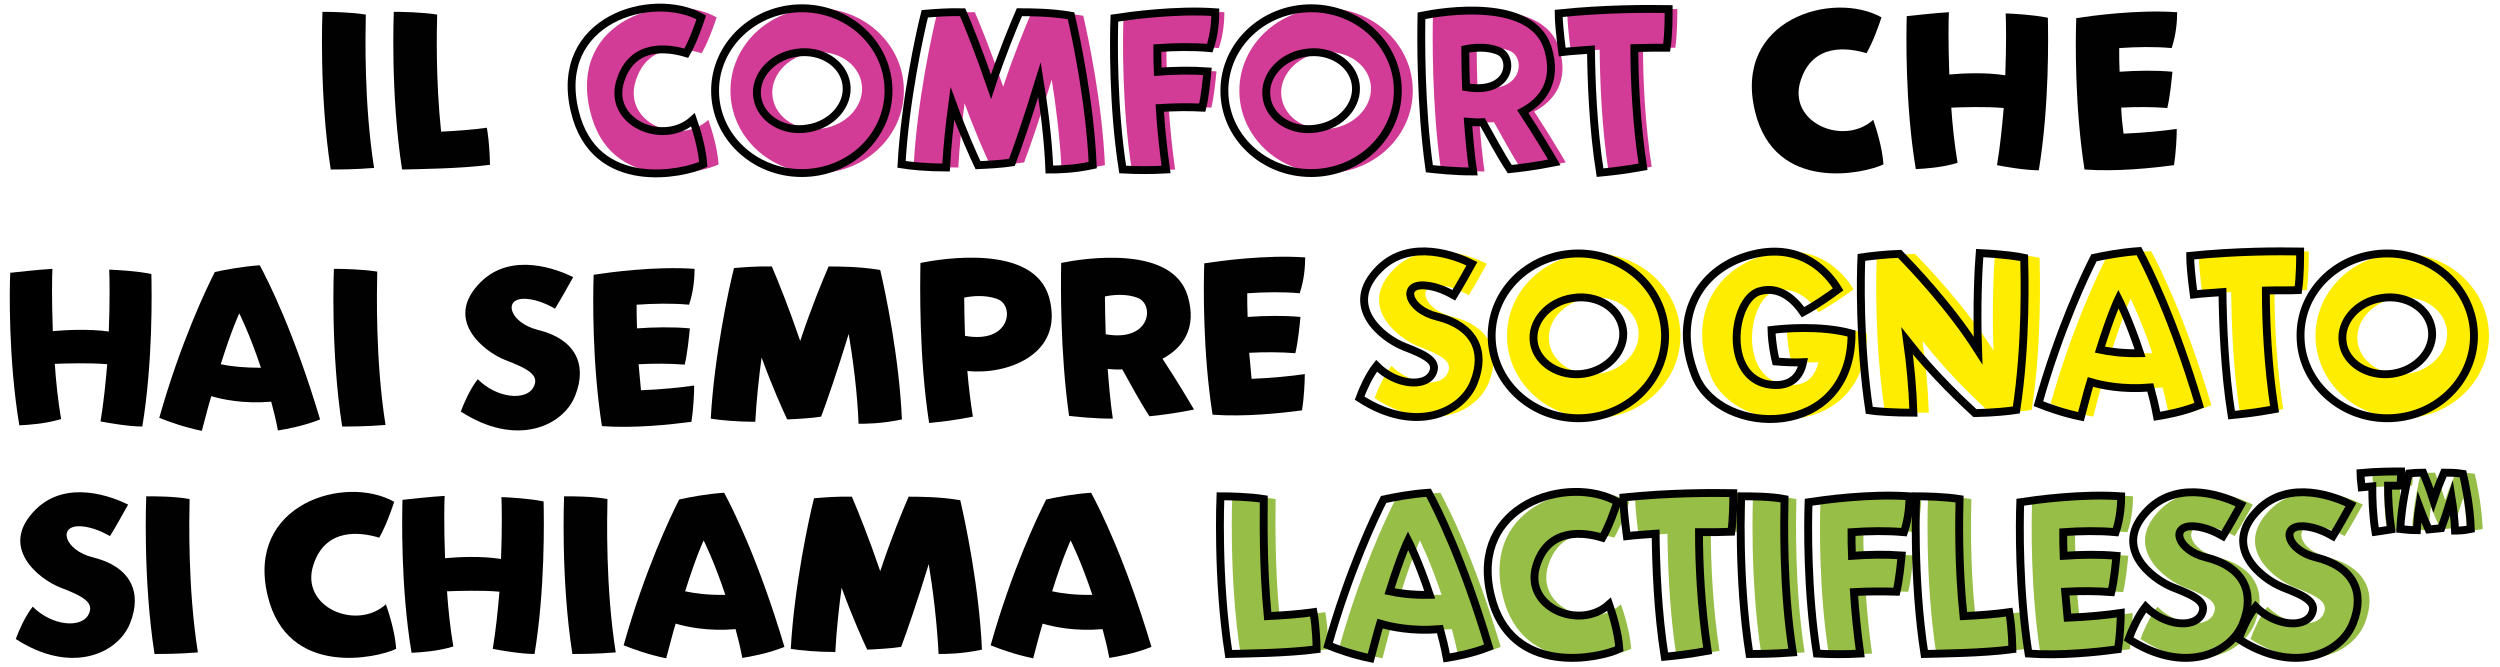 <?xml version="1.0" encoding="utf-8"?>
<!-- Generator: Adobe Illustrator 26.3.1, SVG Export Plug-In . SVG Version: 6.00 Build 0)  -->
<svg version="1.1" id="COLOR_UP" xmlns="http://www.w3.org/2000/svg" xmlns:xlink="http://www.w3.org/1999/xlink" x="0px" y="0px"
	 viewBox="0 0 634.2 169.1" style="enable-background:new 0 0 634.2 169.1;" xml:space="preserve">
<style type="text/css">
	.st0{fill:#010101;}
	.st1{fill:#D23C96;}
	.st2{fill:none;stroke:#010101;stroke-width:2;stroke-miterlimit:10;}
	.st3{fill:#97BE46;}
	.st4{fill:#FFED00;}
</style>
<g>
	<g>
		<g>
			<path d="M508.7,19.1c0.3-7.8,0.2-13.8,0.1-15.7c2.1,0.1,6.7,0.3,10.7,1.1c0.1,4.6,0.4,22.4-2.3,38.7c-3.4,0-8.6-0.9-10.6-1.3
				c0.8-4.8,1.3-9.8,1.7-14.5c-4.5-0.4-10.2-0.2-13.3-0.1c0.3,4.5,0.8,9.3,1.6,14c-3.8,1.2-8.4,1.5-10.6,1.6
				c-2.8-16.7-2.4-35-2.3-38.8c2-0.2,7.1-0.8,10.7-1c-0.1,1.6-0.2,7.7,0.1,15.8C497.9,18.6,503.7,18.3,508.7,19.1z"/>
		</g>
	</g>
	<path class="st0" d="M538.7,33.9c5.2-0.2,10.1-0.7,13.5-1.2c0,2-0.2,6.1-0.7,9.2c-5.2,0.7-14.5,1.7-22.7,1.1
		c-2.5-15.9-2.3-32.9-2.1-38.4c3.9-0.6,15.5-2.2,25.6-1.5c0,2-0.2,5.6-1.4,9.1c-4.3-0.4-9-0.3-13.3,0c0,1.8,0,3.8,0.1,6
		c4.3-0.3,9-0.4,13.4,0c-0.2,2.1-0.6,6.3-1.3,9.2c-3.8-0.3-7.9-0.3-11.7-0.1C538.2,29.6,538.4,31.7,538.7,33.9z"/>
	<path class="st1" d="M296.5,27.4c0.3,4.9,0.9,10.6,1.6,15.6c-3.6,0.2-7.4,0.2-11,0c-2.5-15.9-2.3-32.9-2.1-38.4
		c3.9-0.6,15.5-2.2,25.6-1.5c0,2-0.2,5.6-1.4,9.1c-4.3-0.4-9-0.3-13.3,0c0,1.8,0,3.8,0.1,6c4-0.3,8.5-0.4,12.6-0.1
		c-0.2,2.1-0.6,6.3-1.3,9.2C303.8,27.1,300,27.2,296.5,27.4z"/>
	<path class="st2" d="M294.2,27.4c0.3,4.9,0.9,10.6,1.6,15.6c-3.6,0.2-7.4,0.2-11,0c-2.5-15.9-2.3-32.9-2.1-38.4
		c3.9-0.6,15.5-2.2,25.6-1.5c0,2-0.2,5.6-1.4,9.1c-4.3-0.4-9-0.3-13.3,0c0,1.8,0,3.8,0.1,6c4-0.3,8.5-0.4,12.6-0.1
		c-0.2,2.1-0.6,6.3-1.3,9.2C301.5,27.1,297.7,27.2,294.2,27.4z"/>
	<path class="st0" d="M111.9,33.4c4-0.2,8.2-0.5,11.6-1c0.2,1.1,0.7,4.2,0.8,9.4c-7.4,1-18.4,1.1-22.3,1.2c-3-19.2-2.1-40-2.1-40v0
		c2.2,0,7.3,0.1,11,0.7C110.8,7.7,110.5,20.1,111.9,33.4z"/>
	<path class="st1" d="M374.6,12.5c0,2.8,0.1,6.1,0.2,9.6c11.4,2,12.4-7.5,8.2-9.2C380,11.7,376.5,12.1,374.6,12.5z M389.2,28.3
		c3.8,5.8,6.6,10.5,8,12.9c-5,1-9.2,1.5-11.3,1.7c-2.5-3.8-4.7-8-6.9-11.9c-1.3,0.1-2.5,0-3.7-0.1c0.3,3.9,0.7,8.6,1.3,12.6
		c-5.1,0-9.2-0.5-11.1-0.7c-2.3-16.2-2.1-33.7-2-38.8c5.3-1.1,28.2-4.8,32.1,8.4C398,20.4,394.5,25.5,389.2,28.3z"/>
	<path class="st2" d="M371.7,12.5c0,2.8,0.1,6.1,0.2,9.6c11.4,2,12.4-7.5,8.2-9.2C377.1,11.7,373.6,12.1,371.7,12.5z M386.3,28.3
		c3.8,5.8,6.6,10.5,8,12.9c-5,1-9.2,1.5-11.3,1.7c-2.5-3.8-4.7-8-6.9-11.9c-1.3,0.1-2.5,0-3.7-0.1c0.3,3.9,0.7,8.6,1.3,12.6
		c-5.1,0-9.2-0.5-11.1-0.7c-2.3-16.2-2.1-33.7-2-38.8c5.3-1.1,28.2-4.8,32.1,8.4C395.1,20.4,391.6,25.5,386.3,28.3z"/>
	<path class="st1" d="M266.8,20.2c-2.9,9.5-5.7,17.6-7,21c-2.5,0.4-6.2,0.6-8.6,0.7c-1.1-2.3-3.8-8.3-6.5-15.7
		c-0.7,5.2-1.3,10.8-1.6,16.3c-4.6,0-8.9-0.4-11.3-0.8c0.9-16,4.6-33.1,5.9-38.2c2.4-0.2,6-0.5,9.6-0.4c1.6,3.7,4.4,10.7,7.2,18.9
		c2.7-8.2,5.6-15.2,7.2-18.9c2.3,0,8.1,0,13.1,0.9c1.3,5.6,4.8,22.1,5.5,37.9c-5.1,1.1-9.2,1.1-11,1.1
		C268.9,35.2,267.9,26.9,266.8,20.2z"/>
	<path class="st2" d="M263.7,20.2c-2.9,9.5-5.7,17.6-7,21c-2.5,0.4-6.2,0.6-8.6,0.7c-1.1-2.3-3.8-8.3-6.5-15.7
		c-0.7,5.2-1.3,10.8-1.6,16.3c-4.6,0-8.9-0.4-11.3-0.8c0.9-16,4.6-33.1,5.9-38.2c2.4-0.2,6-0.5,9.6-0.4c1.6,3.7,4.4,10.7,7.2,18.9
		c2.7-8.2,5.6-15.2,7.2-18.9c2.3,0,8.1,0,13.1,0.9c1.3,5.6,4.8,22.1,5.5,37.9c-5.1,1.1-9.2,1.1-11,1.1
		C265.9,35.2,264.8,26.9,263.7,20.2z"/>
	<path class="st0" d="M92.8,3.7c-0.1,4.9-0.5,22.5,2.1,38.9c-4.9,0.4-9,0.4-11,0.4c-3-19.2-2.1-40-2.1-40v0
		C84.1,3,89.2,3.1,92.8,3.7z"/>
	<path class="st1" d="M181.8,4.4c-0.8,2.4-2.1,6.1-3.8,9.1c-4.6-1.4-13.6-2.7-16.7,6.9c-3.5,10.7,10.9,16.8,18.4,10
		c0.8,2.3,2.3,7,2.6,11.3c-4.7,2.3-27.6,7.5-32.6-13.5C144.1,4.9,169.4-2.5,181.8,4.4z"/>
	<path class="st2" d="M177.9,4.4c-0.8,2.4-2.1,6.1-3.8,9.1c-4.6-1.4-13.6-2.7-16.7,6.9c-3.5,10.7,10.9,16.8,18.4,10
		c0.8,2.3,2.3,7,2.6,11.3c-4.7,2.3-27.6,7.5-32.6-13.5C140.2,4.9,165.5-2.5,177.9,4.4z"/>
	<path class="st0" d="M477.3,4.4c-0.8,2.4-2.1,6.1-3.8,9.1c-4.6-1.4-13.6-2.7-16.7,6.9c-3.5,10.7,10.9,16.8,18.4,10
		c0.8,2.3,2.3,7,2.6,11.3c-4.7,2.3-27.6,7.5-32.6-13.5C439.6,4.9,464.9-2.5,477.3,4.4z"/>
	<path class="st1" d="M336.4,2.1c12.2,0,22,9.4,22,20.9c0,11.6-9.9,20.9-22,20.9c-12.2,0-22-9.4-22-20.9
		C314.4,11.5,324.3,2.1,336.4,2.1z M337.8,32.6c6.2-0.9,10.7-6,9.9-11.3c-0.8-5.3-6.5-8.9-12.7-7.9c-6.2,0.9-10.7,6-9.9,11.3
		C325.9,30,331.6,33.6,337.8,32.6z"/>
	<path class="st2" d="M332.6,2.1c12.2,0,22,9.4,22,20.9c0,11.6-9.9,20.9-22,20.9c-12.2,0-22-9.4-22-20.9
		C310.6,11.5,320.4,2.1,332.6,2.1z M334,32.6c6.2-0.9,10.7-6,9.9-11.3c-0.8-5.3-6.5-8.9-12.7-7.9c-6.2,0.9-10.7,6-9.9,11.3
		C322,30,327.7,33.6,334,32.6z"/>
	<path class="st1" d="M207.3,2.1c12.2,0,22,9.4,22,20.9c0,11.6-9.9,20.9-22,20.9c-12.2,0-22-9.4-22-20.9
		C185.3,11.5,195.1,2.1,207.3,2.1z M208.7,32.6c6.2-0.9,10.7-6,9.9-11.3c-0.8-5.3-6.5-8.9-12.7-7.9c-6.2,0.9-10.7,6-9.9,11.3
		C196.8,30,202.5,33.6,208.7,32.6z"/>
	<path class="st2" d="M203.4,2.1c12.2,0,22,9.4,22,20.9c0,11.6-9.9,20.9-22,20.9c-12.2,0-22-9.4-22-20.9
		C181.4,11.5,191.3,2.1,203.4,2.1z M204.8,32.6c6.2-0.9,10.7-6,9.9-11.3c-0.8-5.3-6.5-8.9-12.7-7.9c-6.2,0.9-10.7,6-9.9,11.3
		C192.9,30,198.6,33.6,204.8,32.6z"/>
	<path class="st1" d="M416.8,12.2c0,7.8,0.5,19.2,2.2,30.1c-4.8,0.9-8.8,1.3-10.9,1.5c-1.8-11.3-2.2-23.2-2.3-31.2
		c-2.4,0.2-4.8,0.3-7.3,0.6c-0.6-4.5-0.9-8.1-0.9-9.8c11.5-1.2,22.4-1.2,27.9-1.1c0,1.9,0,6.3-0.5,9.8
		C422.8,12.1,420,12.1,416.8,12.2z"/>
	<path class="st2" d="M414.6,12.2c0,7.8,0.5,19.2,2.2,30.1c-4.8,0.9-8.8,1.3-10.9,1.5c-1.8-11.3-2.2-23.2-2.3-31.2
		c-2.4,0.2-4.8,0.3-7.3,0.6c-0.6-4.5-0.9-8.1-0.9-9.8c11.5-1.2,22.4-1.2,27.9-1.1c0,1.9,0,6.3-0.5,9.8
		C420.6,12.1,417.8,12.1,414.6,12.2z"/>
</g>
<g>
	<g>
		<g>
			<path d="M127.1,141.8c0.3-7.8,0.2-13.8,0.1-15.7c2.1,0.1,6.7,0.3,10.7,1.1c0.1,4.6,0.4,22.4-2.3,38.7c-3.4,0-8.6-0.9-10.6-1.3
				c0.8-4.8,1.3-9.8,1.7-14.5c-4.5-0.4-10.2-0.2-13.3-0.1c0.3,4.5,0.8,9.3,1.6,14c-3.8,1.2-8.4,1.5-10.6,1.6
				c-2.8-16.7-2.4-35-2.3-38.8c2-0.2,7.1-0.8,10.7-1c-0.1,1.6-0.2,7.7,0.1,15.8C116.3,141.3,122.1,141,127.1,141.8z"/>
		</g>
	</g>
	<path class="st3" d="M368.3,159.6c-7.1,0.6-12.5-0.6-15.2-1.4c-0.8,2.6-1.5,5.5-2.4,8.8c-4.4-0.9-8.3-2.3-10.8-3.3
		c5.4-19.1,12-32.9,14.1-37c2.8-0.6,6.9-1.4,11.4-1.7c2.3,4.3,8.7,17,15.3,39.1c-4.2,1.7-8.8,2.5-10.7,2.8
		C369.5,164.2,368.9,161.8,368.3,159.6z M365.7,150.9c-2.9-8.7-5.5-13.8-5.5-13.8s-1.8,3.7-4.7,12.9
		C357.8,150.5,361.3,151,365.7,150.9z"/>
	<path class="st0" d="M186.6,159.6c-7.1,0.6-12.5-0.6-15.2-1.4c-0.8,2.6-1.5,5.5-2.4,8.8c-4.4-0.9-8.3-2.3-10.8-3.3
		c5.4-19.1,12-32.9,14.1-37c2.8-0.6,6.9-1.4,11.4-1.7c2.3,4.3,8.7,17,15.3,39.1c-4.2,1.7-8.8,2.5-10.7,2.8
		C187.8,164.2,187.2,161.8,186.6,159.6z M184,150.9c-2.9-8.7-5.5-13.8-5.5-13.8s-1.8,3.7-4.7,12.9C176.1,150.5,179.6,151,184,150.9z
		"/>
	<path class="st3" d="M473.3,150.2c0.3,4.9,0.9,10.6,1.6,15.6c-3.6,0.2-7.4,0.2-11,0c-2.5-15.9-2.3-32.9-2.1-38.4
		c3.9-0.6,15.5-2.2,25.6-1.5c0,2-0.2,5.6-1.4,9.1c-4.3-0.4-9-0.3-13.3,0c0,1.8,0,3.8,0.1,6c4-0.3,8.5-0.4,12.6-0.1
		c-0.2,2.1-0.6,6.3-1.3,9.2C480.7,150,476.9,150,473.3,150.2z"/>
	<path class="st3" d="M455.7,126.6c-0.1,4.9-0.5,22.5,2.1,38.9c-4.9,0.4-9,0.4-11,0.4c-3-19.2-2.1-40-2.1-40v0
		C447,125.9,452.1,125.9,455.7,126.6z"/>
	<path class="st0" d="M154.1,126.6c-0.1,4.9-0.5,22.5,2.1,38.9c-4.9,0.4-9,0.4-11,0.4c-3-19.2-2.1-40-2.1-40v0
		C145.3,125.9,150.5,125.9,154.1,126.6z"/>
	<path class="st3" d="M324.6,156.3c4-0.2,8.2-0.5,11.6-1c0.2,1.1,0.7,4.2,0.8,9.4c-7.4,1-18.4,1.1-22.3,1.2c-3-19.2-2.1-40-2.1-40v0
		c2.2,0,7.3,0.1,11,0.7C323.6,130.6,323.3,143,324.6,156.3z"/>
	<path class="st3" d="M501.1,156.3c4-0.2,8.2-0.5,11.6-1c0.2,1.1,0.7,4.2,0.8,9.4c-7.4,1-18.4,1.1-22.3,1.2c-3-19.2-2.1-40-2.1-40v0
		c2.2,0,7.3,0.1,11,0.7C500,130.6,499.7,143,501.1,156.3z"/>
	<path class="st3" d="M624.9,126.2c-1.1,3.5-2.1,6.5-2.6,7.8c-0.9,0.1-2.3,0.2-3.2,0.3c-0.4-0.9-1.4-3.1-2.4-5.8
		c-0.3,1.9-0.5,4-0.6,6c-1.7,0-3.3-0.2-4.2-0.3c0.3-5.9,1.7-12.2,2.2-14.1c0.9-0.1,2.2-0.2,3.6-0.2c0.6,1.4,1.6,3.9,2.6,7
		c1-3,2.1-5.6,2.7-7c0.9,0,3,0,4.8,0.3c0.5,2.1,1.8,8.1,2,14c-1.9,0.4-3.4,0.4-4,0.4C625.7,131.7,625.3,128.7,624.9,126.2z"/>
	<path class="st0" d="M235.6,143.1c-2.9,9.5-5.7,17.6-7,21c-2.5,0.4-6.2,0.6-8.6,0.7c-1.1-2.3-3.8-8.3-6.5-15.7
		c-0.7,5.2-1.3,10.8-1.6,16.3c-4.6,0-8.9-0.4-11.3-0.8c0.9-16,4.6-33.1,5.9-38.2c2.4-0.2,6-0.5,9.6-0.4c1.6,3.7,4.4,10.7,7.2,18.9
		c2.7-8.2,5.6-15.2,7.2-18.9c2.3,0,8.1,0,13.1,0.9c1.3,5.6,4.8,22.1,5.5,37.9c-5.1,1.1-9.2,1.1-11,1.1
		C237.7,158,236.7,149.7,235.6,143.1z"/>
	<path class="st0" d="M279.7,159.6c-7.1,0.6-12.5-0.6-15.2-1.4c-0.8,2.6-1.5,5.5-2.4,8.8c-4.4-0.9-8.3-2.3-10.8-3.3
		c5.4-19.1,12-32.9,14.1-37c2.8-0.6,6.9-1.4,11.4-1.7c2.3,4.3,8.7,17,15.3,39.1c-4.2,1.7-8.8,2.5-10.7,2.8
		C280.9,164.2,280.3,161.8,279.7,159.6z M277.1,150.9c-2.9-8.7-5.5-13.8-5.5-13.8s-1.8,3.7-4.7,12.9
		C269.2,150.5,272.7,151,277.1,150.9z"/>
	<path class="st0" d="M48.1,126.6c-0.1,4.9-0.5,22.5,2.1,38.9c-4.9,0.4-9,0.4-11,0.4c-3-19.2-2.1-40-2.1-40v0
		C39.3,125.9,44.4,125.9,48.1,126.6z"/>
	<path class="st3" d="M527.5,156.7c5.2-0.2,10.1-0.7,13.5-1.2c0,2-0.2,6.1-0.7,9.2c-5.2,0.7-14.5,1.7-22.7,1.1
		c-2.5-15.9-2.3-32.9-2.1-38.4c3.9-0.6,15.5-2.2,25.6-1.5c0,2-0.2,5.6-1.4,9.1c-4.3-0.4-9-0.3-13.3,0c0,1.8,0,3.8,0.1,6
		c4.3-0.3,9-0.4,13.4,0c-0.2,2.1-0.6,6.3-1.3,9.2c-3.8-0.3-7.9-0.3-11.7-0.1C527.1,152.3,527.3,154.5,527.5,156.7z"/>
	<path class="st0" d="M23.6,141.4c9.4,2.3,12.6,8.7,9.4,16.7c-3.1,7.8-15,13.1-29,4c0.8-2.2,2.4-5.8,4.3-8.2
		c4.9,4.9,12.2,5.5,14.1,2.1c1.7-3.1-1.2-4.7-7.2-7c-5.3-2.1-15.7-10.2-6.2-19.7c7.9-7.9,19.7-3.2,23.5-1.3c-1.5,2.7-3,5.4-4.6,8
		c-1.4-0.8-4.3-2.3-7.4-2.5C14.5,133.2,16.3,139.6,23.6,141.4z"/>
	<path class="st3" d="M562.6,141.4c9.4,2.3,12.6,8.7,9.4,16.7c-3.1,7.8-15,13.1-29,4c0.8-2.2,2.4-5.8,4.3-8.2
		c4.9,4.9,12.2,5.5,14.1,2.1c1.7-3.1-1.2-4.7-7.2-7c-5.3-2.1-15.7-10.2-6.2-19.7c7.9-7.9,19.7-3.2,23.5-1.3c-1.5,2.7-3,5.4-4.6,8
		c-1.4-0.8-4.3-2.3-7.4-2.5C553.4,133.2,555.3,139.6,562.6,141.4z"/>
	<path class="st3" d="M590.5,141.4c9.4,2.3,12.6,8.7,9.4,16.7c-3.1,7.8-15,13.1-29,4c0.8-2.2,2.4-5.8,4.3-8.2
		c4.9,4.9,12.2,5.5,14.1,2.1c1.7-3.1-1.2-4.7-7.2-7c-5.3-2.1-15.7-10.2-6.2-19.7c7.9-7.9,19.7-3.2,23.5-1.3c-1.5,2.7-3,5.4-4.6,8
		c-1.4-0.8-4.3-2.3-7.4-2.5C581.4,133.2,583.2,139.6,590.5,141.4z"/>
	<path d="M100,127.3c-0.8,2.4-2.1,6.1-3.8,9.1c-4.6-1.4-13.6-2.7-16.7,6.9c-3.5,10.7,10.9,16.8,18.4,10c0.8,2.3,2.3,7,2.6,11.3
		c-4.7,2.3-27.6,7.5-32.6-13.5C62.3,127.8,87.6,120.3,100,127.3z"/>
	<path class="st3" d="M413.3,127.3c-0.8,2.4-2.1,6.1-3.8,9.1c-4.6-1.4-13.6-2.7-16.7,6.9c-3.5,10.7,10.9,16.8,18.4,10
		c0.8,2.3,2.3,7,2.6,11.3c-4.7,2.3-27.6,7.5-32.6-13.5C375.6,127.8,400.9,120.3,413.3,127.3z"/>
	<path class="st3" d="M434,135c0,7.8,0.5,19.2,2.2,30.1c-4.8,0.9-8.8,1.3-10.9,1.5c-1.8-11.3-2.2-23.2-2.3-31.2
		c-2.4,0.2-4.8,0.3-7.3,0.6c-0.6-4.5-0.9-8.1-0.9-9.8c11.5-1.2,22.4-1.2,27.9-1.1c0,1.9,0,6.3-0.5,9.8C440.1,135,437.2,135,434,135z
		"/>
	<path class="st3" d="M608.8,123.2c0,2.9,0.2,7.1,0.8,11.1c-1.8,0.3-3.3,0.5-4,0.6c-0.7-4.2-0.8-8.6-0.8-11.5
		c-0.9,0.1-1.8,0.1-2.7,0.2c-0.2-1.7-0.3-3-0.3-3.6c4.2-0.4,8.3-0.4,10.3-0.4c0,0.7,0,2.3-0.2,3.6C611,123.2,610,123.2,608.8,123.2z
		"/>
	<g>
		<path class="st2" d="M365.3,159.6c-7.1,0.6-12.5-0.6-15.2-1.4c-0.8,2.6-1.5,5.5-2.4,8.8c-4.4-0.9-8.3-2.3-10.8-3.3
			c5.4-19.1,12-32.9,14.1-37c2.8-0.6,6.9-1.4,11.4-1.7c2.3,4.3,8.7,17,15.3,39.1c-4.2,1.7-8.8,2.5-10.7,2.8
			C366.5,164.2,365.9,161.8,365.3,159.6z M362.7,150.9c-2.9-8.7-5.5-13.8-5.5-13.8s-1.8,3.7-4.7,12.9
			C354.8,150.5,358.3,151,362.7,150.9z"/>
		<path class="st2" d="M470.3,150.2c0.3,4.9,0.9,10.6,1.6,15.6c-3.6,0.2-7.4,0.2-11,0c-2.5-15.9-2.3-32.9-2.1-38.4
			c3.9-0.6,15.5-2.2,25.6-1.5c0,2-0.2,5.6-1.4,9.1c-4.3-0.4-9-0.3-13.3,0c0,1.8,0,3.8,0.1,6c4-0.3,8.5-0.4,12.6-0.1
			c-0.2,2.1-0.6,6.3-1.3,9.2C477.7,150,473.9,150,470.3,150.2z"/>
		<path class="st2" d="M452.7,126.6c-0.1,4.9-0.5,22.5,2.1,38.9c-4.9,0.4-9,0.4-11,0.4c-3-19.2-2.1-40-2.1-40v0
			C444,125.9,449.1,125.9,452.7,126.6z"/>
		<path class="st2" d="M321.6,156.3c4-0.2,8.2-0.5,11.6-1c0.2,1.1,0.7,4.2,0.8,9.4c-7.4,1-18.4,1.1-22.3,1.2c-3-19.2-2.1-40-2.1-40
			v0c2.2,0,7.3,0.1,11,0.7C320.6,130.6,320.3,143,321.6,156.3z"/>
		<path class="st2" d="M498.1,156.3c4-0.2,8.2-0.5,11.6-1c0.2,1.1,0.7,4.2,0.8,9.4c-7.4,1-18.4,1.1-22.3,1.2c-3-19.2-2.1-40-2.1-40
			v0c2.2,0,7.3,0.1,11,0.7C497,130.6,496.7,143,498.1,156.3z"/>
		<path class="st2" d="M621.9,126.2c-1.1,3.5-2.1,6.5-2.6,7.8c-0.9,0.1-2.3,0.2-3.2,0.3c-0.4-0.9-1.4-3.1-2.4-5.8
			c-0.3,1.9-0.5,4-0.6,6c-1.7,0-3.3-0.2-4.2-0.3c0.3-5.9,1.7-12.2,2.2-14.1c0.9-0.1,2.2-0.2,3.6-0.2c0.6,1.4,1.6,3.9,2.6,7
			c1-3,2.1-5.6,2.7-7c0.9,0,3,0,4.8,0.3c0.5,2.1,1.8,8.1,2,14c-1.9,0.4-3.4,0.4-4,0.4C622.7,131.7,622.3,128.7,621.9,126.2z"/>
		<path class="st2" d="M524.5,156.7c5.2-0.2,10.1-0.7,13.5-1.2c0,2-0.2,6.1-0.7,9.2c-5.2,0.7-14.5,1.7-22.7,1.1
			c-2.5-15.9-2.3-32.9-2.1-38.4c3.9-0.6,15.5-2.2,25.6-1.5c0,2-0.2,5.6-1.4,9.1c-4.3-0.4-9-0.3-13.3,0c0,1.8,0,3.8,0.1,6
			c4.3-0.3,9-0.4,13.4,0c-0.2,2.1-0.6,6.3-1.3,9.2c-3.8-0.3-7.9-0.3-11.7-0.1C524.1,152.3,524.3,154.5,524.5,156.7z"/>
		<path class="st2" d="M559.6,141.4c9.4,2.3,12.6,8.7,9.4,16.7c-3.1,7.8-15,13.1-29,4c0.8-2.2,2.4-5.8,4.3-8.2
			c4.9,4.9,12.2,5.5,14.1,2.1c1.7-3.1-1.2-4.7-7.2-7c-5.3-2.1-15.7-10.2-6.2-19.7c7.9-7.9,19.7-3.2,23.5-1.3c-1.5,2.7-3,5.4-4.6,8
			c-1.4-0.8-4.3-2.3-7.4-2.5C550.4,133.2,552.3,139.6,559.6,141.4z"/>
		<path class="st2" d="M587.5,141.4c9.4,2.3,12.6,8.7,9.4,16.7c-3.1,7.8-15,13.1-29,4c0.8-2.2,2.4-5.8,4.3-8.2
			c4.9,4.9,12.2,5.5,14.1,2.1c1.7-3.1-1.2-4.7-7.2-7c-5.3-2.1-15.7-10.2-6.2-19.7c7.9-7.9,19.7-3.2,23.5-1.3c-1.5,2.7-3,5.4-4.6,8
			c-1.4-0.8-4.3-2.3-7.4-2.5C578.4,133.2,580.2,139.6,587.5,141.4z"/>
		<path class="st2" d="M410.3,127.3c-0.8,2.4-2.1,6.1-3.8,9.1c-4.6-1.4-13.6-2.7-16.7,6.9c-3.5,10.7,10.9,16.8,18.4,10
			c0.8,2.3,2.3,7,2.6,11.3c-4.7,2.3-27.6,7.5-32.6-13.5C372.6,127.8,397.9,120.3,410.3,127.3z"/>
		<path class="st2" d="M431,135c0,7.8,0.5,19.2,2.2,30.1c-4.8,0.9-8.8,1.3-10.9,1.5c-1.8-11.3-2.2-23.2-2.3-31.2
			c-2.4,0.2-4.8,0.3-7.3,0.6c-0.6-4.5-0.9-8.1-0.9-9.8c11.5-1.2,22.4-1.2,27.9-1.1c0,1.9,0,6.3-0.5,9.8C437.1,135,434.2,135,431,135
			z"/>
		<path class="st2" d="M605.8,123.2c0,2.9,0.2,7.1,0.8,11.1c-1.8,0.3-3.3,0.5-4,0.6c-0.7-4.2-0.8-8.6-0.8-11.5
			c-0.9,0.1-1.8,0.1-2.7,0.2c-0.2-1.7-0.3-3-0.3-3.6c4.2-0.4,8.3-0.4,10.3-0.4c0,0.7,0,2.3-0.2,3.6C608,123.2,607,123.2,605.8,123.2
			z"/>
	</g>
</g>
<g>
	<g>
		<g>
			<path d="M27.6,84.1c0.3-7.8,0.2-13.8,0.1-15.7c2.1,0.1,6.7,0.3,10.7,1.1c0.1,4.6,0.4,22.4-2.3,38.7c-3.4,0-8.6-0.9-10.6-1.3
				c0.8-4.8,1.3-9.8,1.7-14.5c-4.5-0.4-10.2-0.2-13.3-0.1c0.3,4.5,0.8,9.3,1.6,14c-3.8,1.2-8.4,1.5-10.6,1.6
				C2.1,91.2,2.4,73,2.6,69.2c2-0.2,7.1-0.8,10.7-1c-0.1,1.6-0.2,7.7,0.1,15.8C16.8,83.7,22.6,83.4,27.6,84.1z"/>
		</g>
	</g>
	<g>
		<g>
			<path d="M244.6,75.5c0,2.8,0.1,6.1,0.2,9.7c11.6,2.1,12.6-7.7,8.3-9.3C250,74.7,246.5,75.1,244.6,75.5z M245.4,94.1
				c0.3,3.8,0.8,7.8,1.4,11.6c-5,1-9.1,1.4-11.1,1.6c-2.6-16.7-2.3-35.2-2.2-40.6c5.4-1.1,28.6-4.9,32.6,8.6
				C270.3,90.2,255,95.2,245.4,94.1z"/>
		</g>
	</g>
	<path class="st0" d="M68.8,101.9c-7.1,0.6-12.5-0.6-15.2-1.4c-0.8,2.6-1.5,5.5-2.4,8.8c-4.4-0.9-8.3-2.3-10.8-3.3
		c5.4-19.1,12-32.9,14.1-37c2.8-0.6,6.9-1.4,11.4-1.7c2.3,4.3,8.7,17,15.3,39.1c-4.2,1.7-8.8,2.5-10.7,2.8
		C70,106.5,69.4,104.1,68.8,101.9z M66.2,93.3c-2.9-8.7-5.5-13.8-5.5-13.8s-1.8,3.7-4.7,12.9C58.3,92.9,61.8,93.3,66.2,93.3z"/>
	<path class="st4" d="M548.6,98.3c-7.1,0.6-12.5-0.6-15.2-1.4c-0.8,2.6-1.5,5.5-2.4,8.8c-4.4-0.9-8.3-2.3-10.8-3.3
		c5.4-19.1,12-32.9,14.1-37c2.8-0.6,6.9-1.4,11.4-1.7c2.3,4.3,8.7,17,15.3,39.1c-4.2,1.7-8.8,2.5-10.7,2.8
		C549.7,102.9,549.2,100.5,548.6,98.3z M546,89.6c-2.9-8.7-5.5-13.8-5.5-13.8s-1.8,3.7-4.7,12.9C538,89.2,541.5,89.7,546,89.6z"/>
	<path class="st2" d="M545.5,98.3c-7.1,0.6-12.5-0.6-15.2-1.4c-0.8,2.6-1.5,5.5-2.4,8.8c-4.4-0.9-8.3-2.3-10.8-3.3
		c5.4-19.1,12-32.9,14.1-37c2.8-0.6,6.9-1.4,11.4-1.7c2.3,4.3,8.7,17,15.3,39.1c-4.2,1.7-8.8,2.5-10.7,2.8
		C546.7,102.9,546.1,100.5,545.5,98.3z M542.9,89.6c-2.9-8.7-5.5-13.8-5.5-13.8s-1.8,3.7-4.7,12.9C535,89.2,538.5,89.7,542.9,89.6z"
		/>
	<path class="st0" d="M95.7,68.9c-0.1,4.9-0.5,22.5,2.1,38.9c-4.9,0.4-9,0.4-11,0.4c-3-19.2-2.1-40-2.1-40v0
		C86.9,68.2,92,68.3,95.7,68.9z"/>
	<path class="st0" d="M317.5,96.1c5.2-0.2,10.1-0.7,13.5-1.2c0,2-0.2,6.1-0.7,9.2c-5.2,0.7-14.5,1.7-22.7,1.1
		c-2.5-15.9-2.3-32.9-2.1-38.4c3.9-0.6,15.5-2.2,25.6-1.5c0,2-0.2,5.6-1.4,9.1c-4.3-0.4-9-0.3-13.3,0c0,1.8,0,3.8,0.1,6
		c4.3-0.3,9-0.4,13.4,0c-0.2,2.1-0.6,6.3-1.3,9.2c-3.8-0.3-7.9-0.3-11.7-0.1C317.1,91.8,317.3,93.9,317.5,96.1z"/>
	<path class="st0" d="M280.3,75.2c0,2.8,0.1,6.1,0.2,9.6c11.4,2,12.4-7.5,8.2-9.2C285.7,74.4,282.2,74.8,280.3,75.2z M294.9,91
		c3.8,5.8,6.6,10.5,8,12.9c-5,1-9.2,1.5-11.3,1.7c-2.5-3.8-4.7-8-6.9-11.9c-1.3,0.1-2.5,0-3.7-0.1c0.3,3.9,0.7,8.6,1.3,12.6
		c-5.1,0-9.2-0.5-11.1-0.7c-2.3-16.2-2.1-33.7-2-38.8c5.3-1.1,28.2-4.8,32.1,8.4C303.7,83.1,300.2,88.2,294.9,91z"/>
	<path class="st0" d="M215.3,84.7c-2.9,9.5-5.7,17.6-7,21c-2.5,0.4-6.2,0.6-8.6,0.7c-1.1-2.3-3.8-8.3-6.5-15.7
		c-0.7,5.2-1.3,10.8-1.6,16.3c-4.6,0-8.9-0.4-11.3-0.8c0.9-16,4.6-33.1,5.9-38.2c2.4-0.2,6-0.5,9.6-0.4c1.6,3.7,4.4,10.7,7.2,18.9
		c2.7-8.2,5.6-15.2,7.2-18.9c2.3,0,8.1,0,13.1,0.9c1.3,5.6,4.8,22.1,5.5,37.9c-5.1,1.1-9.2,1.1-11,1.1
		C217.5,99.6,216.4,91.3,215.3,84.7z"/>
	<path class="st0" d="M162.6,99c5.2-0.2,10.1-0.7,13.5-1.2c0,2-0.2,6.1-0.7,9.2c-5.2,0.7-14.5,1.7-22.7,1.1
		c-2.5-15.9-2.3-32.9-2.1-38.4c3.9-0.6,15.5-2.2,25.6-1.5c0,2-0.2,5.6-1.4,9.1c-4.3-0.4-9-0.3-13.3,0c0,1.8,0,3.8,0.1,6
		c4.3-0.3,9-0.4,13.4,0c-0.2,2.1-0.6,6.3-1.3,9.2c-3.8-0.3-7.9-0.3-11.7-0.1C162.2,94.6,162.4,96.8,162.6,99z"/>
	<path class="st0" d="M136.5,83.7c9.4,2.3,12.6,8.7,9.4,16.7c-3.1,7.8-15,13.1-29,4c0.8-2.2,2.4-5.8,4.3-8.2
		c4.9,4.9,12.2,5.5,14.1,2.1c1.7-3.1-1.2-4.7-7.2-7c-5.3-2.1-15.7-10.2-6.2-19.7c7.9-7.9,19.7-3.2,23.5-1.3c-1.5,2.7-3,5.4-4.6,8
		c-1.4-0.8-4.3-2.3-7.4-2.5C127.4,75.5,129.2,81.9,136.5,83.7z"/>
	<path class="st4" d="M461.3,91.9c-2,0.1-4.5,0-6.9-0.2c-0.4-1.7-1-4.5-1.1-8c2.5-0.3,12.3-1.3,20.3,0.9
		c0.1,27.3-33.3,26.4-39.6,10.8c-6.3-15.8,1.7-27.8,14.7-30.9c12.5-3,19.1,4.9,21.5,8.9c-2.3,1.7-5.9,4.2-8.9,5.8
		c-1.1-1.6-5.1-7.1-11.1-5.3c-7,2.1-9.3,22.3,2.9,23.7C458.4,98.2,460.5,95.3,461.3,91.9z"/>
	<path class="st4" d="M505.7,88.9c-0.4-11.5,0.1-21.2,0.4-24.7c6.3,0.3,10,0.9,11.3,1.2c0.1,4,0.6,21.8-2,38.6
		c-1.9,0.3-5.7,0.7-10.5,0.8c-2.5-2.3-10.3-9.5-17.2-18.3c0.8,5.7,1.4,12,1.6,18.2c-5,0-9.2-0.3-11.2-0.6c-2.6-16.9-2.2-34.8-2-38.8
		c1.9-0.3,6.2-0.8,9.7-0.9C488.8,67.5,498.6,77.7,505.7,88.9z"/>
	<path class="st4" d="M404.3,64.3c12.2,0,22,9.4,22,20.9c0,11.6-9.9,20.9-22,20.9s-22-9.4-22-20.9C382.3,73.6,392.2,64.3,404.3,64.3
		z M405.7,94.8c6.2-0.9,10.7-6,9.9-11.3c-0.8-5.3-6.5-8.9-12.7-7.9c-6.2,0.9-10.7,6-9.9,11.3C393.8,92.1,399.5,95.7,405.7,94.8z"/>
	<path class="st4" d="M368.3,80.3c9.4,2.3,12.6,8.7,9.4,16.7c-3.1,7.8-15,13.1-29,4c0.8-2.2,2.4-5.8,4.3-8.2
		c4.9,4.9,12.2,5.5,14.1,2.1c1.7-3.1-1.2-4.7-7.2-7c-5.3-2.1-15.7-10.2-6.2-19.7c7.9-7.9,19.7-3.2,23.5-1.3c-1.5,2.7-3,5.4-4.6,8
		c-1.4-0.8-4.3-2.3-7.4-2.5C359.2,72,361,78.5,368.3,80.3z"/>
	<path class="st2" d="M457.4,91.9c-2,0.1-4.5,0-6.9-0.2c-0.4-1.7-1-4.5-1.1-8c2.5-0.3,12.3-1.3,20.3,0.9
		c0.1,27.3-33.3,26.4-39.6,10.8c-6.3-15.8,1.7-27.8,14.7-30.9c12.5-3,19.1,4.9,21.5,8.9c-2.3,1.7-5.9,4.2-8.9,5.8
		c-1.1-1.6-5.1-7.1-11.1-5.3c-7,2.1-9.3,22.3,2.9,23.7C454.5,98.2,456.7,95.3,457.4,91.9z"/>
	<path class="st2" d="M501.8,88.9c-0.4-11.5,0.1-21.2,0.4-24.7c6.3,0.3,10,0.9,11.3,1.2c0.1,4,0.6,21.8-2,38.6
		c-1.9,0.3-5.7,0.7-10.5,0.8c-2.5-2.3-10.3-9.5-17.2-18.3c0.8,5.7,1.4,12,1.6,18.2c-5,0-9.2-0.3-11.2-0.6c-2.6-16.9-2.2-34.8-2-38.8
		c1.9-0.3,6.2-0.8,9.7-0.9C484.9,67.5,494.7,77.7,501.8,88.9z"/>
	<path class="st2" d="M400.4,64.3c12.2,0,22,9.4,22,20.9c0,11.6-9.9,20.9-22,20.9s-22-9.4-22-20.9C378.4,73.6,388.3,64.3,400.4,64.3
		z M401.8,94.8c6.2-0.9,10.7-6,9.9-11.3c-0.8-5.3-6.5-8.9-12.7-7.9c-6.2,0.9-10.7,6-9.9,11.3C389.9,92.1,395.6,95.7,401.8,94.8z"/>
	<path class="st4" d="M609.4,64.3c12.2,0,22,9.4,22,20.9c0,11.6-9.9,20.9-22,20.9s-22-9.4-22-20.9C587.4,73.6,597.3,64.3,609.4,64.3
		z M610.8,94.8c6.2-0.9,10.7-6,9.9-11.3c-0.8-5.3-6.5-8.9-12.7-7.9c-6.2,0.9-10.7,6-9.9,11.3C598.9,92.1,604.6,95.7,610.8,94.8z"/>
	<path class="st2" d="M605.6,64.3c12.2,0,22,9.4,22,20.9c0,11.6-9.9,20.9-22,20.9s-22-9.4-22-20.9C583.5,73.6,593.4,64.3,605.6,64.3
		z M607,94.8c6.2-0.9,10.7-6,9.9-11.3c-0.8-5.3-6.5-8.9-12.7-7.9c-6.2,0.9-10.7,6-9.9,11.3C595,92.1,600.7,95.7,607,94.8z"/>
	<path class="st2" d="M364.5,80.3c9.4,2.3,12.6,8.7,9.4,16.7c-3.1,7.8-15,13.1-29,4c0.8-2.2,2.4-5.8,4.3-8.2
		c4.9,4.9,12.2,5.5,14.1,2.1c1.7-3.1-1.2-4.7-7.2-7c-5.3-2.1-15.7-10.2-6.2-19.7c7.9-7.9,19.7-3.2,23.5-1.3c-1.5,2.7-3,5.4-4.6,8
		c-1.4-0.8-4.3-2.3-7.4-2.5C355.3,72,357.2,78.5,364.5,80.3z"/>
	<path class="st4" d="M577,73.7c0,7.8,0.5,19.2,2.2,30.1c-4.8,0.9-8.8,1.3-10.9,1.5c-1.8-11.3-2.2-23.2-2.3-31.2
		c-2.4,0.2-4.8,0.3-7.3,0.6c-0.6-4.5-0.9-8.1-0.9-9.8c11.5-1.2,22.4-1.2,27.9-1.1c0,1.9,0,6.3-0.5,9.8C583,73.7,580.2,73.6,577,73.7
		z"/>
	<path class="st2" d="M574.8,73.7c0,7.8,0.5,19.2,2.2,30.1c-4.8,0.9-8.8,1.3-10.9,1.5c-1.8-11.3-2.2-23.2-2.3-31.2
		c-2.4,0.2-4.8,0.3-7.3,0.6c-0.6-4.5-0.9-8.1-0.9-9.8c11.5-1.2,22.4-1.2,27.9-1.1c0,1.9,0,6.3-0.5,9.8
		C580.9,73.7,578,73.6,574.8,73.7z"/>
</g>
</svg>
